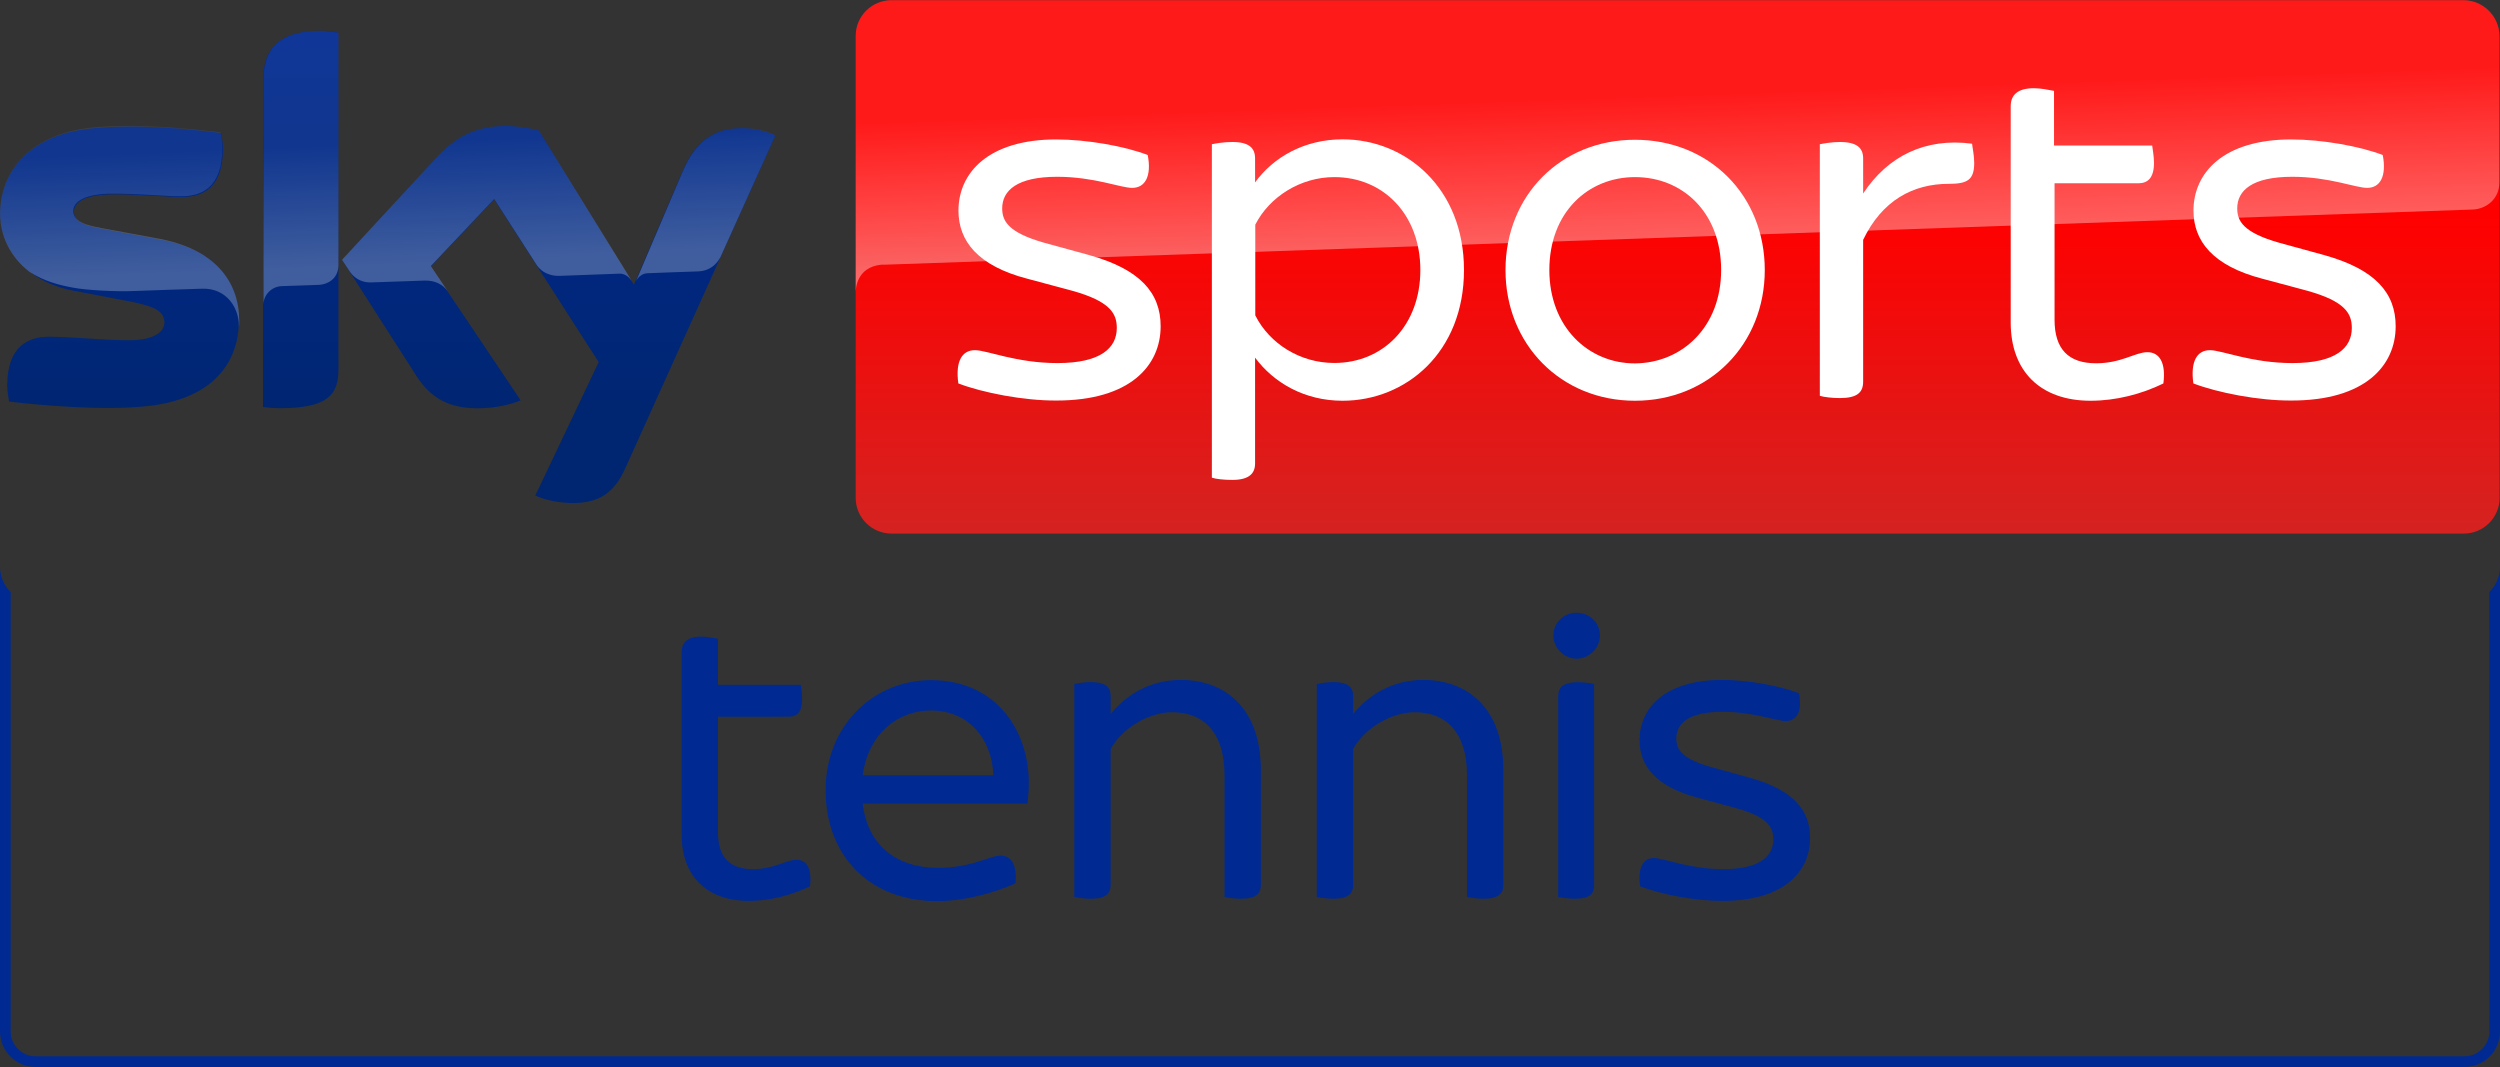 <?xml version="1.0" encoding="UTF-8" standalone="no"?><svg xmlns="http://www.w3.org/2000/svg" xmlns:xlink="http://www.w3.org/1999/xlink" xml:space="preserve" id="svg29" version="1.1" viewBox="0 0 2343.073 999.998"><rect x="0" y="0" width="2343.073" height="999.998" fill="#333333" stroke="none"/><defs id="defs10"><linearGradient id="b" x1="-1151.9" x2="-1151.9" y1="-775.02" y2="-779.87" gradientTransform="matrix(149.68 0 0 -91.158 172382 -71520)" gradientUnits="userSpaceOnUse"><stop id="stop1" offset="0" stop-color="#002A91"/><stop id="stop2" offset=".8" stop-color="#002672"/></linearGradient><linearGradient id="c" x1="-1151.8" x2="-1152" y1="-784.92" y2="-782.98" gradientTransform="matrix(149.68 0 0 -57.766 172382 -45995)" gradientUnits="userSpaceOnUse"><stop id="stop3" offset="0" stop-color="#fff"/><stop id="stop4" offset="1" stop-color="#fff" stop-opacity=".25"/></linearGradient><linearGradient id="d" x1="-1152.6" x2="-1152.6" y1="-773.58" y2="-778.43" gradientTransform="matrix(317.37 0 0 -103 366970 -80578)" gradientUnits="userSpaceOnUse"><stop id="stop5" offset=".4" stop-color="#f00"/><stop id="stop6" offset="1" stop-color="#D42321"/></linearGradient><linearGradient id="e" x1="-1152.3" x2="-1152.8" y1="-785.34" y2="-782.74" gradientTransform="matrix(317.37 0 0 -56.478 366970 -45017)" gradientUnits="userSpaceOnUse"><stop id="stop7" offset="0" stop-color="#fff"/><stop id="stop8" offset="1" stop-color="#fff" stop-opacity=".25"/></linearGradient><linearGradient xlink:href="#d" id="linearGradient31" x1="-1152.6" x2="-1152.6" y1="-773.58" y2="-778.43" gradientTransform="matrix(317.37 0 0 -103 366970 -80578)" gradientUnits="userSpaceOnUse"/></defs><g id="g23" transform="translate(400.084 900.18) scale(1)"><path id="path13" fill="url(#b)" d="M101.6-435.8c5.9 2.9 18 6.7 33.5 7.1 26.4.4 40.6-9.6 51-32.9l140.6-311.7c-5.9-2.9-18.8-6.7-29.3-6.7-18-.4-42.2 3.3-57.7 40L194-633.3l-89.1-144.6c-5.9-1.7-20.1-4.2-30.1-4.2-31.8 0-49.4 11.7-67.3 31.2l-87 94.2 69.9 109.2c13 20 29.7 30 57.3 30 18 0 33-4.2 40.2-7.5L3.7-650.4l59.4-62.9L161-560.8Zm-184.5-118c0 22.9-9.2 36.2-54.4 36.2-5.9 0-11.3-.4-16.3-1.2v-305c0-23.3 7.9-47.5 53.5-47.5 5.9 0 11.7.4 17.2 1.7Zm-93.3-46.2c0 42.9-28 74.2-85.3 80.4-41.4 4.6-101.6-.8-130.1-4.2-.8-4.6-1.7-10.4-1.7-15 0-37.5 20.1-45.8 39.3-45.8 19.7 0 51 3.3 74.5 3.3 25.5 0 33.5-8.8 33.5-16.7 0-10.8-10-15-30.1-19.2l-54.4-10.4c-45.2-8.3-69.4-39.6-69.4-72.5 0-40 28.4-73.8 84.5-79.6 42.2-4.6 94.1.4 122.6 4.2.8 4.6 1.7 9.6 1.7 14.6 0 37.5-19.7 45.4-38.9 45.4-14.6 0-37.2-2.5-63.6-2.5s-37.2 7.1-37.2 16.2c0 9.6 10.5 13.3 27.2 16.2l51.9 9.6c52.5 8.9 75.5 38.9 75.5 76Z"/><path id="path14" fill="url(#c)" d="m326.6-773.3-51.5 114.2c-1.7 2.9-7.1 12.9-21.3 13.3-3.3 0-46.9 1.7-46.9 1.7-8.4.4-11.3 8.3-11.3 8.3L240-740c15.5-36.7 39.7-40.4 57.7-40 10.1 0 23 3.3 28.9 6.7ZM191.9-637.1l-87-140.8c-5.9-1.7-20.1-4.2-30.1-4.2-31.8 0-49.4 11.7-67.3 31.2l-87 94.2 7.1 10.8c2.9 4.2 8.8 10.8 20.5 10.4 4.2 0 46-1.7 49.4-1.7 10.9-.4 17.6 4.2 21.8 9.6L3.7-650.8l59.4-62.9 40.2 62.5c7.1 9.6 18 9.6 20.5 9.6 2.1 0 54.4-2.1 56.9-2.1 3.7-.1 7.9 2 11.2 6.6Zm-292-234.1c-45.6 0-53.1 24.2-53.1 47.5v209.2c0-8.3 6.7-17.1 17.2-17.5 7.5-.4 28.9-.8 35.1-1.2 7.1-.4 17.6-5 18-17.9v-218.3c-5.5-1-11.3-1.8-17.2-1.8Zm-152.2 194.5-51.9-9.6c-16.7-2.9-27.2-6.7-27.2-16.2 0-8.8 10.9-16.2 37.2-16.2 25.9 0 48.9 2.5 63.6 2.5 19.2 0 38.9-7.9 38.9-45.4 0-5-.4-9.6-1.7-14.6-28.4-3.3-79.9-8.8-122.6-4.2-55.6 6.6-84 40.4-84 80.4 0 20.4 9.2 40.4 27.6 54.6 13.8 8.8 27.6 12.5 41.8 15 11.7 2.1 38.1 3.8 58.1 2.9 6.3-.4 51.9-1.7 61.9-2.1 23-.8 36 18.7 34.3 38.7v-1.2c.4-2.5.4-5 .4-7.9-.3-37.1-23.3-67.1-76.4-76.7Z" opacity=".25"/><path id="path15" fill="url(#linearGradient31)" d="M1908.6-900H435.4c-18.4 0-33.5 15-33.5 33.3v433.3c0 18.3 15.1 33.3 33.5 33.3h1473.7c18.4 0 33.5-15 33.5-33.3v-433.3c-.5-18.3-15.6-33.3-34-33.3Z"/><path id="path16" fill="url(#e)" d="M425.7-652.1h3.3c99.1-3.3 1488.3-51.7 1488.3-51.7 12.5-.4 25.1-9.6 25.1-25.4v-137.5c0-18.3-15.1-33.3-33.5-33.3H435.4c-18.4 0-33.5 15-33.5 33.3v240.8c0-2.9.4-23.7 23.8-26.2Z" opacity=".4"/><g id="g22" fill="#ffffff" transform="translate(184.41 16.308)"><path id="path17" d="M313.7-557.1c-2.9-20.4 3.3-31.2 15.5-31.2 11.3 0 38.9 12.1 77.4 12.1 40.6 0 55.6-14.2 55.6-32.9 0-13.3-5.9-25-42.2-35l-41.8-11.2c-46.4-12.1-64.4-35.4-64.4-63.8 0-35.4 28-66.7 91.6-66.7 28.4 0 64 6.2 85.8 14.6 3.8 20-2.5 30.8-14.6 30.8-10.9 0-35.6-10.4-70.3-10.4-37.6 0-51.5 12.9-51.5 29.6 0 11.7 5.4 22.5 38.9 32.1l42.7 11.7c47.7 13.3 66.9 35.4 66.9 66.7 0 36.7-28.4 69.6-97.5 69.6-31 .2-69.1-7.3-92.1-16Z"/><path id="path18" d="M787.6-663.4c0 77.1-54.4 122.5-113.8 122.5-35.6 0-64.4-16.7-82-40.4v99.2c0 9.2-5.4 15.4-21.3 15.4-7.9 0-15.5-.8-19.2-2.1v-312.5c3.8-.8 11.3-2.1 19.2-2.1 15.9 0 21.3 5.8 21.3 15.4v22.5c17.2-23.8 46.4-40.4 82-40.4 59.5 0 113.8 45.8 113.8 122.5Zm-40.9 0c0-51.7-34.3-87.1-80.7-87.1-31.4 0-60.7 18.3-74 44.6v85c13.4 26.7 42.2 44.6 74 44.6 46.3 0 80.7-35.4 80.7-87.1Z"/><path id="path19" d="M826.5-663.4c0-70 51.9-122.1 121.3-122.1 69.9 0 121.7 52.1 121.7 122.1 0 69.6-51.9 122.5-121.7 122.5-69.4 0-121.3-52.9-121.3-122.5Zm202.1 0c0-54.2-36.4-87.1-80.7-87.1-43.9 0-80.3 32.9-80.3 87.1 0 53.3 36.4 87.5 80.3 87.5 44.3-.4 80.7-34.2 80.7-87.5Z"/><path id="path20" d="M1265.8-763.8c0 16.2-6.7 19.6-23.8 19.6-33.9 0-62.7 15.8-80.3 52.5v132.9c0 10-5.4 15.4-21.8 15.4-6.7 0-14.6-.8-18.8-2.1v-235.8c3.8-.8 11.7-2.1 18.8-2.1 16.3 0 21.8 5.8 21.8 15.4v32.9c23-35 58.1-52.5 102.1-46.7.3 3.4 2 10.9 2 18Z"/><path id="path21" d="M1443.1-557.1c-20.5 10-44.3 16.2-68.2 16.2-46.9 0-74.9-27.5-74.9-73.3v-202.5c0-10.4 5.9-17.1 21.8-17.1 6.7 0 14.6 1.7 18.8 2.5v51.2h92c.4 3.3 1.7 10.4 1.7 16.2 0 14.2-5.9 19.2-14.6 19.2h-78.6v127.9c0 27.5 13 40.8 38.9 40.8 23.8 0 36.8-10.4 48.1-10.4 11.3 0 17.5 9.7 15 29.3Z"/><path id="path22" d="M1471.2-557.1c-2.9-20.4 3.3-31.2 15.5-31.2 11.3 0 38.9 12.1 77.4 12.1 40.6 0 55.6-14.2 55.6-32.9 0-13.3-5.9-25-42.2-35l-41.8-11.2c-46.4-12.1-64.4-35.4-64.4-63.8 0-35.4 28-66.7 91.6-66.7 28.4 0 64 6.2 85.8 14.6 3.8 20-2.5 30.8-14.6 30.8-10.9 0-35.6-10.4-70.3-10.4-37.6 0-51.5 12.9-51.5 29.6 0 11.7 5.4 22.5 38.9 32.1l42.7 11.7c47.7 13.3 66.9 35.4 66.9 66.7 0 36.7-28.4 69.6-97.5 69.6-31.1.2-69.1-7.3-92.1-16Z"/></g></g><path id="path23" fill="#002a91" d="M2343.064 531.08c-.05 8.96-3.68 17.528-10.08 23.798l.088 411.81c-.012 12.866-10.439 23.294-23.306 23.306H33.306c-12.852-.048-23.258-10.454-23.306-23.306v-411.8C3.86 548.861.278 540.7 0 532.1v434.59c-.007 18.398 14.908 33.314 33.306 33.308H2309.666c18.447.086 33.438-14.861 33.407-33.308Z"/><path id="path22-8" fill="#002a91" d="M963.007 753.138H808.543c4.489 38.568 31.117 60.199 70.601 60.199 17.038 0 30.301-3.265 42.748-7.448 8.672-2.857 12.447-4.081 15.712-4.081 9.59 0 15.814 7.856 14.181 26.12-17.854 7.856-45.299 16.631-73.865 16.631-62.337 0-104.167-41.935-104.167-104.174 0-59.791 44.38-102.95 98.759-102.95 61.419 0 91.72 47.751 91.72 95.91 0 5.612-.408 12.652-1.224 19.794m-154.465-26.63h122.429c-1.224-34.079-23.262-60.607-58.46-60.607-30.709 0-58.562 21.223-63.969 60.607"/><path id="path23-3" fill="#002a91" d="M1181.721 721.916v107.542c0 7.856-4.591 12.856-18.262 12.856-5.815 0-12.447-.816-15.814-1.633V726.507c0-39.894-19.487-58.974-48.972-58.974-22.853 0-47.747 15.815-57.746 34.487v127.438c0 7.856-4.591 12.856-18.262 12.856-5.815 0-12.447-.816-15.814-1.633V641.005c3.265-.816 9.998-1.735 15.814-1.735 13.671 0 18.262 5 18.262 12.958v16.937c14.487-17.856 36.525-31.936 66.01-31.936 40.708.102 74.784 25.814 74.784 84.686"/><path id="path24" fill="#002a91" d="M1408.98 721.916v107.542c0 7.856-4.591 12.856-18.262 12.856-5.815 0-12.447-.816-15.814-1.633V726.507c0-39.894-19.487-58.974-48.972-58.974-22.853 0-47.747 15.815-57.746 34.487v127.438c0 7.856-4.591 12.856-18.262 12.856-5.815 0-12.447-.816-15.814-1.633V641.005c3.265-.816 9.998-1.735 15.814-1.735 13.671 0 18.262 5 18.262 12.958v16.937c14.488-17.856 36.525-31.936 66.01-31.936 40.708.102 74.784 25.814 74.784 84.686"/><path id="path25" fill="#002a91" d="M1455.809 595.805c0-12.448 9.998-21.529 21.629-21.529 12.447 0 22.037 9.081 22.037 21.529 0 11.223-9.59 21.529-22.037 21.529-11.631 0-21.629-10.407-21.629-21.529m4.591 244.876V652.228c0-7.856 4.591-12.856 18.262-12.856 5.815 0 12.039.816 15.406 1.633v188.453c0 8.367-4.183 12.856-17.854 12.856-5.815 0-12.549-.816-15.814-1.633"/><path id="path26" fill="#002a91" d="M1537.122 830.682c-2.551-17.447 2.959-26.528 12.855-26.528 9.59 0 32.75 10.407 65.091 10.407 34.076 0 46.931-12.04 46.931-27.855 0-11.223-4.999-21.223-35.708-29.487l-35.3-9.591c-39.075-10.407-54.379-29.895-54.379-53.975 0-29.895 23.67-56.424 77.232-56.424 24.078 0 53.971 5.408 72.233 12.448 3.265 17.039-2.041 26.12-12.447 26.12-9.182 0-29.893-8.673-59.378-8.673-31.525 0-43.156 10.815-43.156 24.896 0 9.999 4.591 19.08 32.852 26.936l36.117 9.999c40.197 11.223 56.419 29.895 56.419 56.424 0 31.12-24.078 58.974-82.231 58.974-25.608.102-57.644-6.122-77.13-13.672"/><path id="path27" fill="#002a91" d="M759.138 830.682c-17.446 8.367-37.341 13.672-57.236 13.672-39.483 0-63.051-23.263-63.051-61.831V611.109c0-8.673 4.999-14.489 18.262-14.489 5.815 0 12.447 1.326 15.814 2.041v43.159h77.64c.408 2.857 1.224 8.673 1.224 13.672 0 12.04-4.999 16.223-12.447 16.223H672.928v108.358c0 23.263 10.815 34.487 32.75 34.487 19.895 0 31.117-8.775 40.708-8.775 9.794 0 14.793 8.367 12.753 24.896"/></svg>